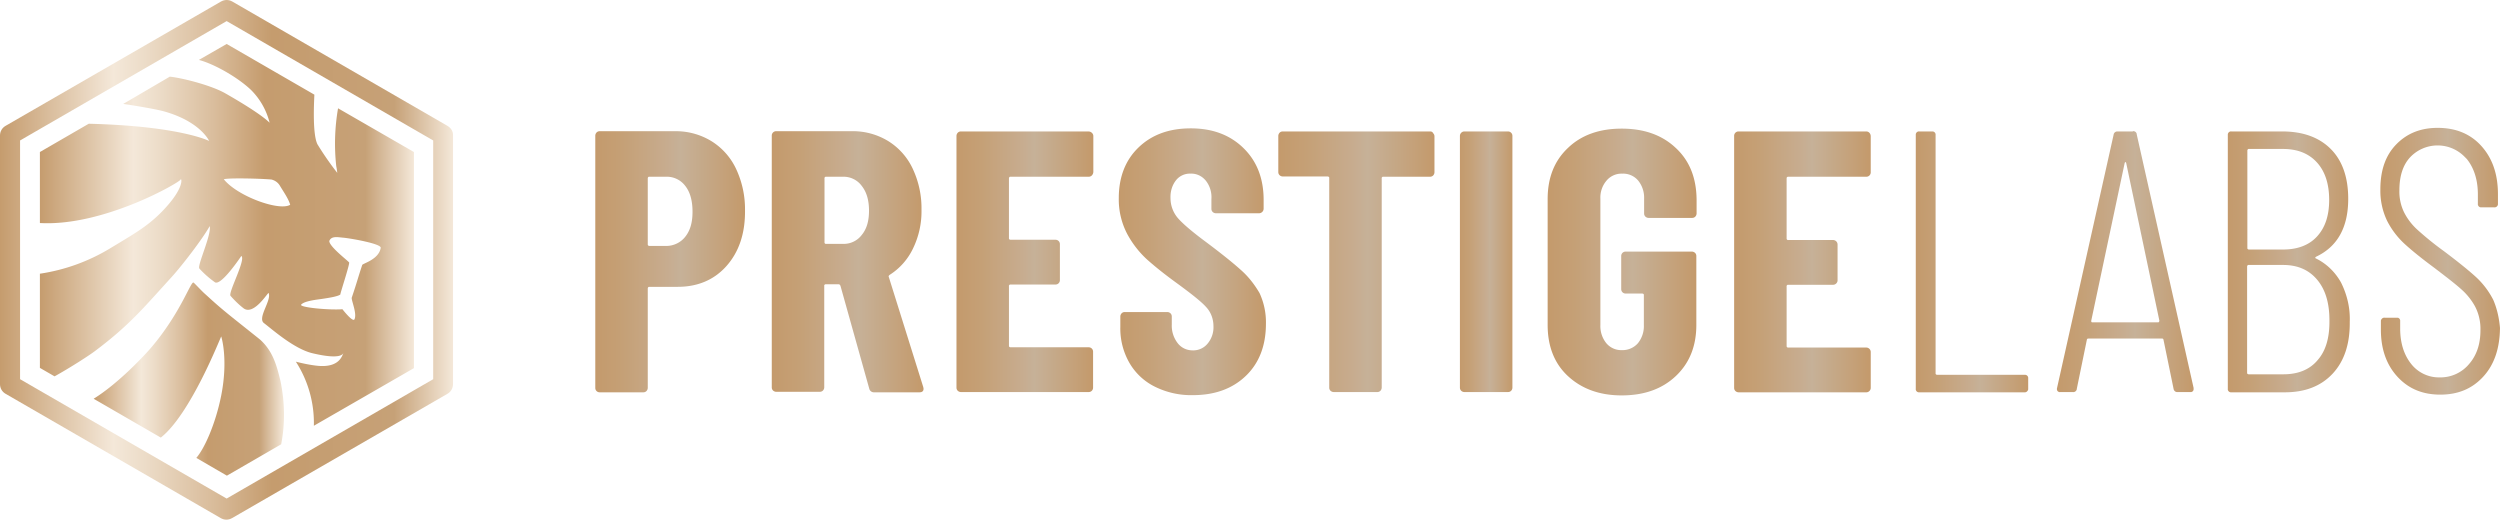<svg width="256" height="54" fill="none" xmlns="http://www.w3.org/2000/svg"><path d="M45.81 12.882 23.788.158c-.37-.21-.79-.21-1.16 0L.58 12.882c-.37.21-.58.58-.58 1V39.33c0 .421.21.79.58 1l22.022 12.724c.369.211.79.211 1.16 0L45.81 40.331c.37-.21.58-.58.58-1.001V13.883c.026-.422-.21-.79-.58-1.001Zm-1.449 25.947L23.208 51.053 2.055 38.829V14.383L23.208 2.16l21.153 12.223V38.83Z" fill="url(#a)"/><path d="M26.66 34.799c-.184-.158-2.582-2.055-3.293-2.635a43.469 43.469 0 0 1-1.607-1.37l-.843-.764c-.29-.263-1.053-1.08-1.08-1.08-.263-.316-1.264 3.03-4.399 6.692-.632.737-3.293 3.608-5.848 5.19l6.875 3.977c3.056-2.397 6.112-10.274 6.19-10.353 0 0 .738 2.266 0 6.033-.605 3.029-1.764 5.505-2.554 6.4l3.134 1.819 5.559-3.214c.421-2.16.369-4.373-.08-6.507-.394-1.633-.79-3.03-2.054-4.188Z" fill="url(#b)"/><path d="m23.209 4.504-2.845 1.633c1.607.422 4.03 1.818 5.348 3.082a7.214 7.214 0 0 1 1.896 3.346c-.026 0-.606-.764-4.53-3.003-1.37-.79-4.268-1.554-5.69-1.713l-4.769 2.793c1.29.184 3.583.58 4.268.79 3.661 1.054 4.53 3.003 4.53 3.003S18.442 12.907 9.09 12.67l-5.005 2.898v7.27c6.533.37 14.357-4.188 14.41-4.451.052-.264.58.764-2.029 3.398-1.449 1.449-2.819 2.213-5.216 3.662a19.366 19.366 0 0 1-7.165 2.581v9.642l1.502.869c1.527-.843 3.503-2.108 4.162-2.608 3.503-2.634 4.847-4.294 7.824-7.56 1.053-1.16 3.187-3.925 3.898-5.216.211.869-1.317 4.083-1.053 4.346a9.992 9.992 0 0 0 1.58 1.396c.632.448 2.713-2.687 2.713-2.687.501.343-1.37 3.767-1.106 4.084.395.447.817.869 1.29 1.238 1.055.895 2.556-1.634 2.609-1.528.342.737-1.186 2.555-.474 3.082.869.659 3.082 2.634 4.952 3.082 3.082.738 3.135 0 3.188-.026-.132.237-.37 1.528-2.635 1.317-.764-.08-1.501-.237-2.239-.422a11.57 11.57 0 0 1 1.844 6.56l10.247-5.901V15.568l-7.77-4.478a21.268 21.268 0 0 0-.185 5.927c.053.237.079.474.105.685a30.56 30.56 0 0 1-2.028-2.924c-.5-1.001-.369-4.005-.316-5.085l-8.983-5.19Zm-.29 13.856c.343-.158 3.846-.079 4.9.027.369.105.659.316.843.632.395.658.87 1.317 1.054 1.95-1.107.684-5.4-.87-6.797-2.609Zm10.037 12.25c.895-.132 1.633-.264 1.896-.448-.052-.026 1.002-3.188.896-3.293-.237-.263-2.028-1.633-2.028-2.186.21-.58.974-.37 1.449-.343.79.08 3.82.606 3.82 1.027-.185 1.212-1.845 1.607-1.897 1.765-.448 1.344-.527 1.74-1.08 3.372 0 .37.553 1.607.29 2.187-.159.369-1.239-1.028-1.239-1.028-1.238.106-4.241-.158-4.241-.447.29-.396 1.607-.527 2.134-.606Z" fill="url(#c)"/><path d="M72.864 14.462a6.965 6.965 0 0 0-3.74-1.027h-7.72a.437.437 0 0 0-.315.132.486.486 0 0 0-.132.316v25.842c0 .264.21.448.448.448h4.478a.436.436 0 0 0 .316-.132.486.486 0 0 0 .132-.316V29.557c0-.106.053-.185.158-.185h2.898c2.055 0 3.74-.71 5.005-2.133 1.264-1.423 1.923-3.32 1.897-5.69a9.705 9.705 0 0 0-.896-4.215 6.681 6.681 0 0 0-2.529-2.872Zm-2.687 9.773a2.472 2.472 0 0 1-1.976.949h-1.686c-.105 0-.184-.053-.184-.158v-6.744c0-.105.053-.184.132-.184H68.2a2.36 2.36 0 0 1 1.976.948c.5.632.738 1.528.738 2.634 0 1.107-.237 1.923-.738 2.555Z" fill="url(#d)"/><path d="M91.015 28.371c-.026-.052-.026-.079 0-.131.027-.053.08-.08.106-.106a6.499 6.499 0 0 0 2.37-2.687 8.68 8.68 0 0 0 .87-3.977 9.512 9.512 0 0 0-.896-4.189 6.614 6.614 0 0 0-2.529-2.845 6.941 6.941 0 0 0-3.74-1.001h-7.719a.444.444 0 0 0-.448.448v25.79c0 .131.053.237.132.316.079.079.21.131.316.131h4.478a.436.436 0 0 0 .317-.131.485.485 0 0 0 .131-.316v-10.38c-.026-.079.053-.184.132-.184h1.343c.08 0 .132.053.185.158l2.95 10.537c.053.237.29.395.527.369h4.61c.29 0 .422-.132.422-.369l-.027-.158-3.53-11.275Zm-2.766-4.32a2.31 2.31 0 0 1-1.923.922h-1.712c-.079.027-.184-.052-.184-.131v-6.56c-.027-.079.052-.184.131-.184h1.765a2.3 2.3 0 0 1 1.923.948c.5.632.738 1.475.738 2.529 0 1.054-.237 1.87-.738 2.476Z" fill="url(#e)"/><path d="M111.484 13.46H98.391a.436.436 0 0 0-.316.133.485.485 0 0 0-.132.316v25.79c0 .131.053.236.132.316.08.079.21.131.316.131h13.093c.263 0 .447-.21.447-.448V36.01a.443.443 0 0 0-.447-.447h-7.982c-.106 0-.185-.053-.185-.132v-6.112c-.026-.079.053-.184.132-.184h4.636c.264 0 .448-.21.448-.448V25a.444.444 0 0 0-.448-.448h-4.583c-.106 0-.185-.052-.185-.131v-6.138c0-.106.053-.185.132-.185h8.035c.263 0 .447-.21.474-.474v-3.688a.437.437 0 0 0-.132-.316.509.509 0 0 0-.342-.158Z" fill="url(#f)"/><path d="M127.024 27.607c-.79-.712-1.975-1.66-3.556-2.845-1.422-1.054-2.371-1.87-2.871-2.45a3.144 3.144 0 0 1-.738-2.029c-.026-.658.158-1.317.58-1.844a1.806 1.806 0 0 1 1.475-.658c.606-.026 1.159.237 1.554.711.422.527.632 1.212.58 1.897v1c0 .133.052.238.131.317a.487.487 0 0 0 .316.132h4.426c.263 0 .474-.211.474-.475v-.895c0-2.187-.685-3.952-2.055-5.295-1.369-1.344-3.161-2.028-5.4-2.028-2.239 0-4.004.658-5.347 1.949-1.344 1.29-2.029 3.03-2.029 5.19a7.614 7.614 0 0 0 .843 3.635 9.915 9.915 0 0 0 2.029 2.634c.974.87 2.028 1.686 3.082 2.45 1.475 1.08 2.476 1.87 2.976 2.424.501.526.764 1.238.764 1.975a2.594 2.594 0 0 1-.606 1.791 1.896 1.896 0 0 1-1.527.685c-.606 0-1.16-.263-1.528-.737a2.913 2.913 0 0 1-.606-1.897v-.843a.437.437 0 0 0-.132-.316.486.486 0 0 0-.316-.132h-4.373a.435.435 0 0 0-.316.132.486.486 0 0 0-.132.316v1.107a7.056 7.056 0 0 0 .922 3.635 6.168 6.168 0 0 0 2.608 2.45 8.358 8.358 0 0 0 3.899.87c2.239 0 4.057-.66 5.427-1.977 1.369-1.317 2.054-3.108 2.054-5.347a7.12 7.12 0 0 0-.658-3.135c-.527-.896-1.159-1.712-1.95-2.397Z" fill="url(#g)"/><path d="M146.467 13.46h-15.121a.437.437 0 0 0-.316.133.486.486 0 0 0-.132.316v3.714c0 .132.053.237.132.316.079.08.211.132.316.132h4.584c.105 0 .184.053.184.132v21.495c0 .132.053.237.132.317a.487.487 0 0 0 .316.131h4.478a.438.438 0 0 0 .317-.131.486.486 0 0 0 .131-.317V18.282c-.026-.08.053-.185.132-.185h4.821a.437.437 0 0 0 .316-.131.487.487 0 0 0 .132-.317v-3.688a.437.437 0 0 0-.132-.316.308.308 0 0 0-.29-.184Z" fill="url(#h)"/><path d="M154.422 13.46h-4.478a.462.462 0 0 0-.448.449v25.79c0 .131.053.236.132.316a.487.487 0 0 0 .316.131h4.478c.264 0 .448-.21.448-.448v-25.79a.437.437 0 0 0-.132-.315.435.435 0 0 0-.316-.132Z" fill="url(#i)"/><path d="M171.597 15.148c-1.396-1.318-3.24-1.976-5.532-1.976s-4.136.658-5.505 1.976c-1.397 1.317-2.081 3.055-2.081 5.242v12.882c0 2.186.684 3.95 2.081 5.242 1.396 1.29 3.213 1.975 5.505 1.975s4.136-.658 5.532-1.975c1.396-1.317 2.108-3.056 2.108-5.242v-7.06a.437.437 0 0 0-.132-.317.487.487 0 0 0-.316-.131h-6.797a.444.444 0 0 0-.447.448v3.398c0 .263.21.448.447.448h1.686c.106 0 .185.052.185.131v3.109a2.783 2.783 0 0 1-.606 1.844 2.088 2.088 0 0 1-1.633.711 1.997 1.997 0 0 1-1.607-.711 2.773 2.773 0 0 1-.606-1.844v-12.96a2.666 2.666 0 0 1 .632-1.845 1.997 1.997 0 0 1 1.607-.711 2.014 2.014 0 0 1 1.633.711c.422.527.632 1.186.606 1.844v1.528c0 .132.053.237.132.316.079.08.211.132.316.132h4.478a.435.435 0 0 0 .316-.132.486.486 0 0 0 .132-.316v-1.449c-.026-2.186-.711-3.951-2.134-5.268Z" fill="url(#j)"/><path d="M191.116 13.46h-13.092a.444.444 0 0 0-.448.449v25.816c0 .131.053.237.132.316a.487.487 0 0 0 .316.132h13.092c.238 0 .448-.211.448-.448v-3.688a.461.461 0 0 0-.448-.448h-7.981c-.08.026-.185-.053-.185-.132v-6.111c-.026-.08.053-.185.132-.185h4.636c.237 0 .448-.21.448-.448v-3.688a.462.462 0 0 0-.448-.447h-4.583c-.08.026-.185-.053-.185-.132v-6.164c0-.132.053-.185.185-.185h7.981c.264 0 .448-.21.448-.448v-3.688c0-.29-.21-.5-.448-.5Z" fill="url(#k)"/><path d="M207.292 38.382h-8.93a.177.177 0 0 1-.158-.106V13.83a.328.328 0 0 0-.29-.369h-1.37c-.184-.026-.342.106-.369.29v26.053a.328.328 0 0 0 .29.369h10.827c.184.026.342-.105.395-.29V38.75a.328.328 0 0 0-.29-.368h-.105Z" fill="url(#l)"/><path d="M218.382 13.462h-1.528a.383.383 0 0 0-.421.342l-5.796 25.948c-.026.105 0 .21.053.29.079.079.184.131.29.105h1.264a.365.365 0 0 0 .422-.316v-.026l1.027-5.005c0-.053.026-.08.053-.106.052-.026.079-.026.131-.026h7.482c.053 0 .105 0 .132.026a.2.2 0 0 1 .052.106l1.028 5.005c.026.21.21.368.421.342h1.291a.297.297 0 0 0 .342-.263v-.158l-5.821-25.948a.347.347 0 0 0-.396-.343c0 .018-.008.027-.026.027Zm2.608 19.546h-6.744c-.079 0-.105-.052-.105-.158l3.424-16.148c.027-.079.053-.105.08-.105.026 0 .052.026.079.105l3.398 16.148c-.027.106-.053.158-.132.158Z" fill="url(#m)"/><path d="M237.111 26.448c-.026-.026-.026-.052-.026-.079 0-.026.053-.052.079-.079 2.186-1.027 3.293-3.003 3.293-5.927 0-2.213-.606-3.925-1.791-5.11-1.186-1.186-2.846-1.792-4.953-1.792h-5.216c-.184-.026-.342.106-.369.29v26.053a.328.328 0 0 0 .29.369h5.558c2.055 0 3.688-.632 4.874-1.897 1.185-1.264 1.791-3.03 1.765-5.32.053-1.397-.264-2.767-.896-4.031-.606-1.08-1.501-1.95-2.608-2.477Zm-6.981-11.037c0-.08.053-.132.106-.158h3.53c1.475 0 2.634.447 3.477 1.37.843.921 1.264 2.212 1.264 3.846 0 1.633-.421 2.845-1.238 3.74-.816.896-2.002 1.344-3.503 1.344h-3.478c-.079 0-.131-.053-.158-.106V15.411Zm7.192 21.47c-.817.974-2.002 1.448-3.504 1.448h-3.556a.177.177 0 0 1-.158-.105V27.29c0-.079.053-.131.105-.158h3.583c1.475 0 2.634.5 3.477 1.502.843 1 1.265 2.37 1.265 4.162.026 1.765-.369 3.135-1.212 4.083Z" fill="url(#n)"/><path d="M255.315 30.716a8.338 8.338 0 0 0-1.686-2.265c-.738-.685-1.844-1.58-3.346-2.714a31.623 31.623 0 0 1-2.74-2.212 6.113 6.113 0 0 1-1.369-1.792 4.804 4.804 0 0 1-.475-2.265c0-1.45.369-2.582 1.107-3.372a3.872 3.872 0 0 1 5.479-.132l.316.316c.738.922 1.133 2.134 1.133 3.636v.948a.328.328 0 0 0 .29.369h1.37a.354.354 0 0 0 .395-.29v-1.054c0-2.028-.553-3.661-1.686-4.926-1.107-1.238-2.608-1.87-4.479-1.87-1.738 0-3.134.553-4.241 1.686-1.106 1.133-1.633 2.66-1.633 4.61a7.14 7.14 0 0 0 .685 3.214 8.353 8.353 0 0 0 1.739 2.318c.711.658 1.712 1.475 3.029 2.45 1.317 1 2.265 1.738 2.819 2.239a6.568 6.568 0 0 1 1.422 1.765c.395.764.58 1.607.553 2.45 0 1.422-.395 2.581-1.185 3.477a3.816 3.816 0 0 1-2.977 1.343 3.618 3.618 0 0 1-2.924-1.37c-.737-.922-1.133-2.133-1.133-3.635v-.737c.027-.185-.105-.37-.289-.37h-1.291c-.185-.026-.343.106-.395.29v.923c0 1.975.553 3.582 1.686 4.82 1.132 1.238 2.581 1.844 4.399 1.844s3.266-.606 4.399-1.844 1.686-2.897 1.712-4.979c-.079-.948-.289-1.949-.684-2.87Z" fill="url(#o)"/><defs><linearGradient id="a" x1="0" y1="26.606" x2="46.392" y2="26.606" gradientUnits="userSpaceOnUse"><stop stop-color="#C59C6E"/><stop offset=".25" stop-color="#F4E8D9"/><stop offset=".32" stop-color="#ECDCC8"/><stop offset=".47" stop-color="#D9BC9B"/><stop offset=".6" stop-color="#C59C6E"/><stop offset=".87" stop-color="#C6A177"/><stop offset="1" stop-color="#F4E8D9"/></linearGradient><linearGradient id="b" x1="9.59" y1="38.819" x2="29.081" y2="38.819" gradientUnits="userSpaceOnUse"><stop stop-color="#C59C6E"/><stop offset=".25" stop-color="#F4E8D9"/><stop offset=".32" stop-color="#ECDCC8"/><stop offset=".47" stop-color="#D9BC9B"/><stop offset=".6" stop-color="#C59C6E"/><stop offset=".87" stop-color="#C6A177"/><stop offset="1" stop-color="#F4E8D9"/></linearGradient><linearGradient id="c" x1="4.084" y1="24.05" x2="42.386" y2="24.05" gradientUnits="userSpaceOnUse"><stop stop-color="#C59C6E"/><stop offset=".25" stop-color="#F4E8D9"/><stop offset=".32" stop-color="#ECDCC8"/><stop offset=".47" stop-color="#D9BC9B"/><stop offset=".6" stop-color="#C59C6E"/><stop offset=".87" stop-color="#C6A177"/><stop offset="1" stop-color="#F4E8D9"/></linearGradient><linearGradient id="d" x1="60.957" y1="26.804" x2="76.307" y2="26.804" gradientUnits="userSpaceOnUse"><stop stop-color="#C49A6C"/><stop offset=".18" stop-color="#C5A076"/><stop offset=".48" stop-color="#C7AC8F"/><stop offset=".57" stop-color="#C6B198"/><stop offset=".99" stop-color="#C49A6C"/></linearGradient><linearGradient id="e" x1="79.029" y1="26.804" x2="94.572" y2="26.804" gradientUnits="userSpaceOnUse"><stop stop-color="#C49A6C"/><stop offset=".18" stop-color="#C5A076"/><stop offset=".48" stop-color="#C7AC8F"/><stop offset=".57" stop-color="#C6B198"/><stop offset=".99" stop-color="#C49A6C"/></linearGradient><linearGradient id="f" x1="97.943" y1="26.804" x2="111.958" y2="26.804" gradientUnits="userSpaceOnUse"><stop stop-color="#C49A6C"/><stop offset=".18" stop-color="#C5A076"/><stop offset=".48" stop-color="#C7AC8F"/><stop offset=".57" stop-color="#C6B198"/><stop offset=".99" stop-color="#C49A6C"/></linearGradient><linearGradient id="g" x1="114.562" y1="26.803" x2="129.564" y2="26.803" gradientUnits="userSpaceOnUse"><stop stop-color="#C49A6C"/><stop offset=".18" stop-color="#C5A076"/><stop offset=".48" stop-color="#C7AC8F"/><stop offset=".57" stop-color="#C6B198"/><stop offset=".99" stop-color="#C49A6C"/></linearGradient><linearGradient id="h" x1="130.898" y1="26.804" x2="146.941" y2="26.804" gradientUnits="userSpaceOnUse"><stop stop-color="#C49A6C"/><stop offset=".18" stop-color="#C5A076"/><stop offset=".48" stop-color="#C7AC8F"/><stop offset=".57" stop-color="#C6B198"/><stop offset=".99" stop-color="#C49A6C"/></linearGradient><linearGradient id="i" x1="149.496" y1="26.804" x2="154.888" y2="26.804" gradientUnits="userSpaceOnUse"><stop stop-color="#C49A6C"/><stop offset=".18" stop-color="#C5A076"/><stop offset=".48" stop-color="#C7AC8F"/><stop offset=".57" stop-color="#C6B198"/><stop offset=".99" stop-color="#C49A6C"/></linearGradient><linearGradient id="j" x1="158.479" y1="26.831" x2="173.713" y2="26.831" gradientUnits="userSpaceOnUse"><stop stop-color="#C49A6C"/><stop offset=".18" stop-color="#C5A076"/><stop offset=".48" stop-color="#C7AC8F"/><stop offset=".57" stop-color="#C6B198"/><stop offset=".99" stop-color="#C49A6C"/></linearGradient><linearGradient id="k" x1="177.56" y1="26.817" x2="191.548" y2="26.817" gradientUnits="userSpaceOnUse"><stop stop-color="#C49A6C"/><stop offset=".18" stop-color="#C5A076"/><stop offset=".48" stop-color="#C7AC8F"/><stop offset=".57" stop-color="#C6B198"/><stop offset=".99" stop-color="#C49A6C"/></linearGradient><linearGradient id="l" x1="196.188" y1="26.817" x2="207.677" y2="26.817" gradientUnits="userSpaceOnUse"><stop stop-color="#C49A6C"/><stop offset=".18" stop-color="#C5A076"/><stop offset=".48" stop-color="#C7AC8F"/><stop offset=".57" stop-color="#C6B198"/><stop offset=".99" stop-color="#C49A6C"/></linearGradient><linearGradient id="m" x1="210.627" y1="26.794" x2="224.644" y2="26.794" gradientUnits="userSpaceOnUse"><stop stop-color="#C49A6C"/><stop offset=".18" stop-color="#C5A076"/><stop offset=".48" stop-color="#C7AC8F"/><stop offset=".57" stop-color="#C6B198"/><stop offset=".99" stop-color="#C49A6C"/></linearGradient><linearGradient id="n" x1="228.126" y1="26.815" x2="240.62" y2="26.815" gradientUnits="userSpaceOnUse"><stop stop-color="#C49A6C"/><stop offset=".18" stop-color="#C5A076"/><stop offset=".48" stop-color="#C7AC8F"/><stop offset=".57" stop-color="#C6B198"/><stop offset=".99" stop-color="#C49A6C"/></linearGradient><linearGradient id="o" x1="243.674" y1="26.752" x2="255.897" y2="26.752" gradientUnits="userSpaceOnUse"><stop stop-color="#C49A6C"/><stop offset=".18" stop-color="#C5A076"/><stop offset=".48" stop-color="#C7AC8F"/><stop offset=".57" stop-color="#C6B198"/><stop offset=".99" stop-color="#C49A6C"/></linearGradient></defs></svg>
